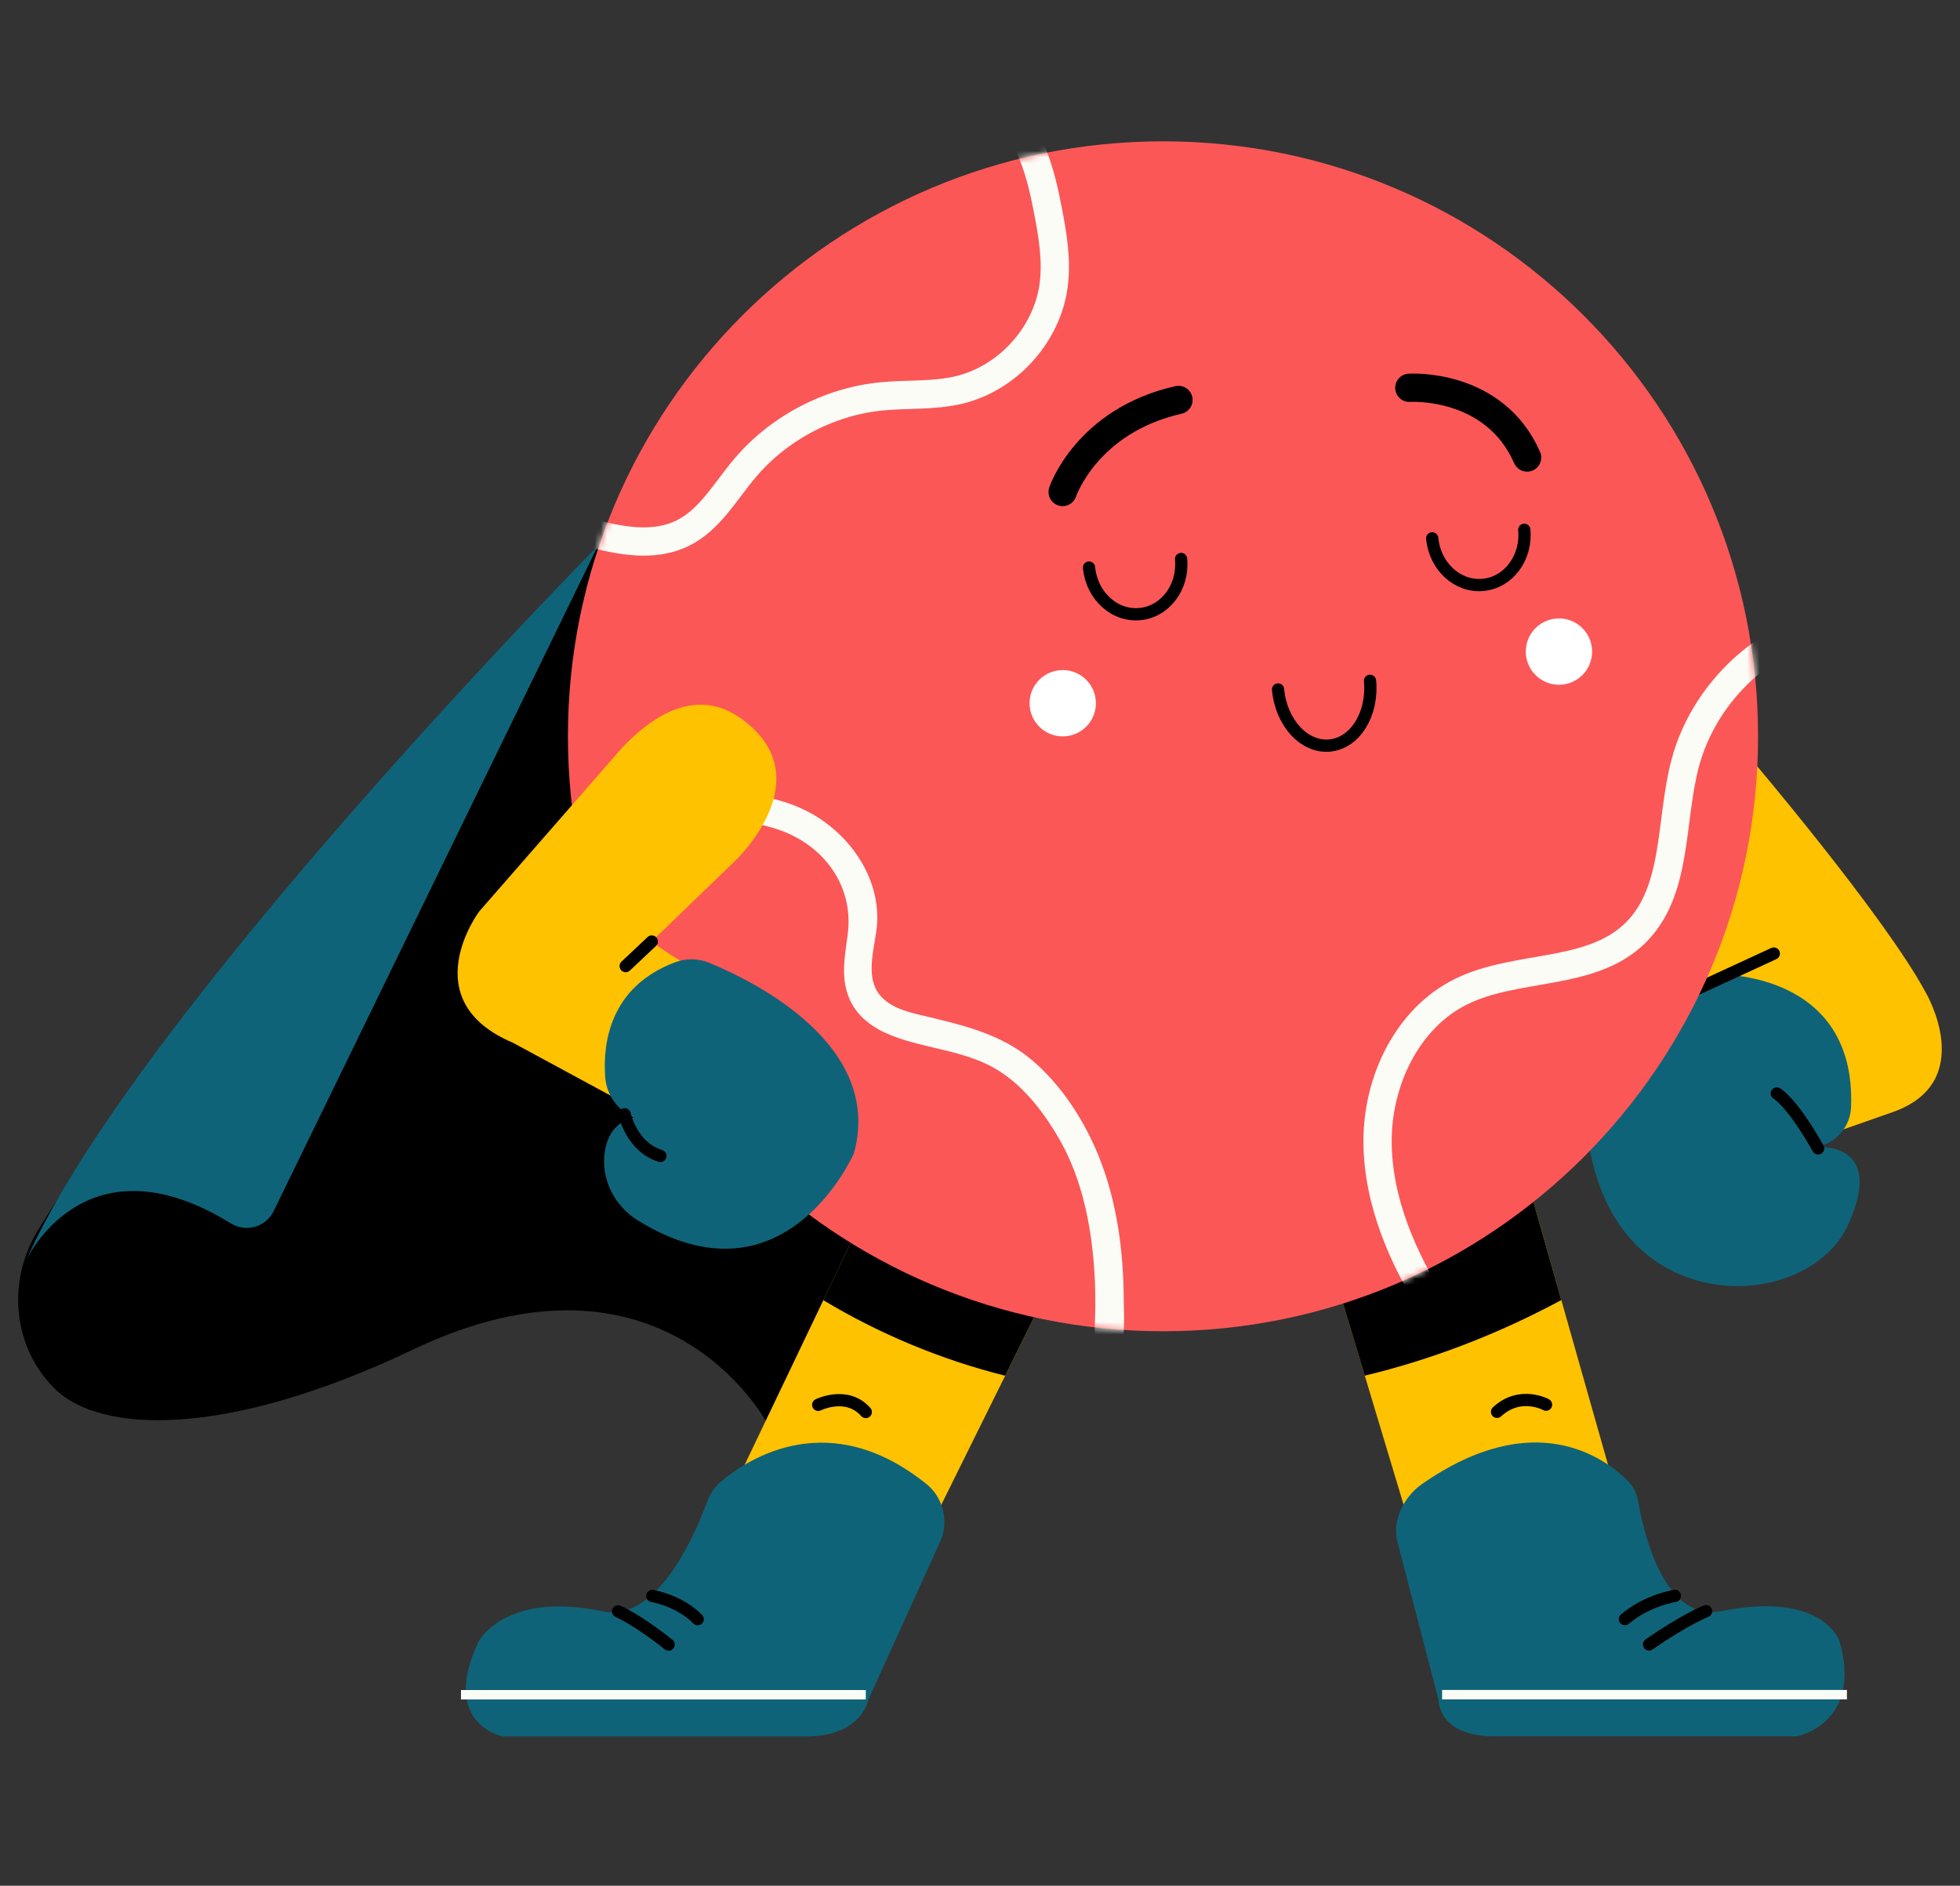 <?xml version="1.0" encoding="utf-8"?>
<svg xmlns="http://www.w3.org/2000/svg" width="318" height="306" viewBox="0 0 318 306" fill="none">
<rect x="0" y="0" width="318" height="306" fill="#333333" stroke="none"/>
<path d="M233.073 261.953L213.61 197.221L246.404 186.596L267.227 260.011L233.073 261.953Z" fill="#FFC200"/>
<path d="M246.404 186.596L253.315 210.966C243.194 216.408 232.461 220.582 221.423 223.227L213.61 197.237L246.404 186.596Z" fill="black"/>
<path d="M279.259 261.448C270.973 263.13 267.166 251.511 265.805 243.713C265.576 242.368 265.01 241.206 264.139 240.335C260.347 236.543 248.896 228.119 230.688 240.839C227.569 243.025 225.902 246.97 226.697 250.073L233.394 275.85C233.394 275.85 233.271 281.751 242.414 281.751H291.551C291.551 281.751 302.253 279.702 298.461 266.325C298.461 266.325 295.801 258.1 279.259 261.448Z" fill="#0F6378"/>
<path d="M250.838 227.936C250.838 227.936 246.649 225.612 242.888 229.097" stroke="black" stroke-width="1.988" stroke-miterlimit="10" stroke-linecap="round"/>
<path d="M276.798 261.448C276.798 261.448 273.48 262.732 267.548 266.845" stroke="black" stroke-width="1.988" stroke-miterlimit="10" stroke-linecap="round"/>
<path d="M271.737 258.971C271.737 258.971 267.273 259.644 263.634 262.732" stroke="black" stroke-width="1.988" stroke-miterlimit="10" stroke-linecap="round"/>
<path d="M299.654 274.994H233.975" stroke="#FCFCF7" stroke-width="1.529" stroke-miterlimit="10"/>
<path d="M312.42 161.018C312.42 161.018 321.042 175.573 307.038 180.48L293.034 185.388C293.034 185.388 301.167 196.961 293.095 203.535C274.183 218.946 252.642 190.739 263.145 169.717C273.663 148.711 283.448 122.384 283.448 122.384C283.448 122.384 305.662 148.466 312.42 161.018Z" fill="#FFC200"/>
<path d="M278.617 158.129C278.617 158.129 301.183 157.425 300.327 179.67C300.22 182.376 298.492 184.761 295.969 185.77L295.037 186.152C295.037 186.152 305.968 185.281 299.868 198.704C295.037 209.33 277.073 212.815 266.05 202.572C255.027 192.329 257.351 173.585 257.351 173.585L278.617 158.129Z" fill="#0F6378"/>
<path d="M6.1 199.729C1.101 207.923 2.049 218.625 8.898 225.367C16.267 232.629 36.677 233.455 67.055 218.977C107.631 199.652 124.249 230.611 124.249 230.611C124.249 230.611 188.767 162.945 188.767 160.055C188.767 157.15 159.78 105.964 159.78 105.964L131.787 92.434L97.005 88.566C97.005 88.566 28.865 162.455 6.1 199.729Z" fill="black"/>
<path d="M143.91 261.968L175.955 197.252L145.225 186.626L110.138 260.041L143.91 261.968Z" fill="#FFC200"/>
<path d="M145.225 186.626L133.575 210.981C142.641 216.423 152.548 220.597 163.082 223.242L175.955 197.252L145.225 186.626Z" fill="black"/>
<path d="M97.816 261.479C105.781 263.16 111.835 251.541 114.709 243.744C115.199 242.399 115.994 241.237 117.033 240.365C121.559 236.574 134.645 228.15 150.377 240.87C153.068 243.056 153.97 247 152.564 250.104L140.853 275.88C140.853 275.88 139.828 281.782 130.686 281.782H81.579C81.579 281.782 71.275 279.733 77.665 266.356C77.665 266.356 81.916 258.13 97.816 261.479Z" fill="#0F6378"/>
<path d="M132.75 227.966C132.75 227.966 137.382 225.642 140.47 229.128" stroke="black" stroke-width="1.988" stroke-miterlimit="10" stroke-linecap="round"/>
<path d="M294.976 186.351C294.976 186.351 291.184 179.38 288.279 177.438" stroke="black" stroke-width="1.988" stroke-miterlimit="10" stroke-linecap="round"/>
<path d="M275.238 160.529L287.79 154.734" stroke="black" stroke-width="1.988" stroke-miterlimit="10" stroke-linecap="round"/>
<path d="M188.69 216.026C242.011 216.026 285.237 172.801 285.237 119.479C285.237 66.158 242.011 22.933 188.69 22.933C135.369 22.933 92.144 66.158 92.144 119.479C92.144 172.801 135.369 216.026 188.69 216.026Z" fill="#FB5757"/>
<path d="M172.408 79.836C172.408 79.836 176.245 68.293 191.198 64.899" stroke="black" stroke-width="4.587" stroke-miterlimit="10" stroke-linecap="round"/>
<path d="M228.654 62.927C228.654 62.927 242.383 61.995 247.765 74.241" stroke="black" stroke-width="4.587" stroke-miterlimit="10" stroke-linecap="round"/>
<path d="M222.279 110.474C222.783 115.887 219.863 120.58 215.735 120.978C211.608 121.36 207.862 117.293 207.357 111.881" stroke="black" stroke-width="1.988" stroke-miterlimit="10" stroke-linecap="round"/>
<path d="M247.306 85.967C247.734 90.523 244.738 94.529 240.61 94.911C236.482 95.293 232.797 91.914 232.369 87.358" stroke="black" stroke-width="1.988" stroke-miterlimit="10" stroke-linecap="round"/>
<path d="M191.626 90.706C192.054 95.262 189.057 99.268 184.929 99.65C180.801 100.032 177.117 96.654 176.689 92.098" stroke="black" stroke-width="1.988" stroke-miterlimit="10" stroke-linecap="round"/>
<path d="M172.423 119.495C175.395 119.495 177.805 117.085 177.805 114.113C177.805 111.141 175.395 108.732 172.423 108.732C169.451 108.732 167.042 111.141 167.042 114.113C167.042 117.085 169.451 119.495 172.423 119.495Z" fill="white"/>
<path d="M252.932 111.116C255.904 111.116 258.314 108.707 258.314 105.735C258.314 102.763 255.904 100.353 252.932 100.353C249.96 100.353 247.551 102.763 247.551 105.735C247.551 108.707 249.96 111.116 252.932 111.116Z" fill="white"/>
<path d="M100.277 261.479C100.277 261.479 103.335 262.763 108.487 266.875" stroke="black" stroke-width="1.988" stroke-miterlimit="10" stroke-linecap="round"/>
<path d="M105.827 258.987C105.827 258.987 110.169 259.659 113.196 262.748" stroke="black" stroke-width="1.988" stroke-miterlimit="10" stroke-linecap="round"/>
<path d="M97.005 88.566C97.005 88.566 21.664 164.886 4.266 204.483C4.266 204.483 13.714 183.874 37.457 198.521C39.918 200.034 43.144 199.117 44.398 196.533L97.005 88.566Z" fill="#0F6378"/>
<path d="M74.791 275.009H140.47" stroke="#FCFCF7" stroke-width="1.529" stroke-miterlimit="10"/>
<mask id="mask0_4060_379" style="mask-type:luminance" maskUnits="userSpaceOnUse" x="92" y="22" width="194" height="195">
<path d="M188.69 216.026C242.011 216.026 285.237 172.801 285.237 119.479C285.237 66.158 242.011 22.933 188.69 22.933C135.369 22.933 92.144 66.158 92.144 119.479C92.144 172.801 135.369 216.026 188.69 216.026Z" fill="white"/>
</mask>
<g mask="url(#mask0_4060_379)">
<path d="M232.904 212.571C227.645 204.33 223.517 194.974 223.502 185.189C223.487 175.405 228.318 165.207 237.093 160.896C246.083 156.478 258.039 158.45 265.239 151.478C272.287 144.66 270.896 133.239 273.434 123.776C276.339 112.951 285.359 104.008 296.199 101.179C302.146 99.635 308.414 99.819 314.407 98.442C330.414 94.789 341.881 80.739 349.769 66.352" stroke="#FCFCF7" stroke-width="4.587" stroke-miterlimit="10"/>
</g>
<mask id="mask1_4060_379" style="mask-type:luminance" maskUnits="userSpaceOnUse" x="92" y="22" width="194" height="195">
<path d="M188.69 216.026C242.011 216.026 285.237 172.801 285.237 119.479C285.237 66.158 242.011 22.933 188.69 22.933C135.369 22.933 92.144 66.158 92.144 119.479C92.144 172.801 135.369 216.026 188.69 216.026Z" fill="white"/>
</mask>
<g mask="url(#mask1_4060_379)">
<path d="M139.247 14.952C147.213 13.622 156.309 12.582 162.516 17.75C167.256 21.695 168.876 28.177 170.038 34.231C170.803 38.191 171.475 42.242 170.956 46.248C169.901 54.351 163.434 61.46 155.468 63.31C151.371 64.257 147.09 63.906 142.901 64.334C134.401 65.205 126.283 69.501 120.779 76.06C117.645 79.791 115.137 84.362 110.765 86.517C106.071 88.841 100.46 87.756 95.4 86.365C80.249 82.206 65.71 75.8 52.409 67.422" stroke="#FCFCF7" stroke-width="4.587" stroke-miterlimit="10"/>
</g>
<mask id="mask2_4060_379" style="mask-type:luminance" maskUnits="userSpaceOnUse" x="92" y="22" width="194" height="195">
<path d="M188.69 216.026C242.011 216.026 285.237 172.801 285.237 119.479C285.237 66.158 242.011 22.933 188.69 22.933C135.369 22.933 92.144 66.158 92.144 119.479C92.144 172.801 135.369 216.026 188.69 216.026Z" fill="white"/>
</mask>
<g mask="url(#mask2_4060_379)">
<path d="M93.626 142.917C95.476 137.275 101.561 135.196 106.882 134.233C113.777 132.994 122.139 132.383 128.591 135.578C134.752 138.636 138.406 144.66 137.55 151.524C137.092 155.147 136.297 158.786 137.902 162.272C139.217 165.115 141.77 166.889 144.614 168.02C149.827 170.084 155.606 170.359 160.651 172.958C165.406 175.405 168.922 179.869 171.598 184.379C175.145 190.326 176.765 197.359 177.392 204.193C177.713 207.663 177.789 211.149 177.637 214.635C177.575 215.919 177.759 217.891 177.071 219.038C176.245 220.414 173.692 220.811 172.301 221.255C154.536 226.927 135.884 226.667 117.568 224.358C114.648 223.991 114.679 228.578 117.568 228.945C135.318 231.192 153.45 231.498 170.803 226.514C174.181 225.551 179.15 224.695 181.046 221.362C182.743 218.38 182.345 213.855 182.315 210.537C182.254 202.954 181.214 195.142 178.432 188.048C176.062 182.009 172.179 175.924 167.118 171.766C162.455 167.944 156.691 166.461 150.928 165.085C148.145 164.412 144.614 163.816 142.718 161.431C140.134 158.19 142.167 153.252 142.32 149.567C142.626 142.336 137.994 135.655 131.863 132.138C124.127 127.705 114.144 128.286 105.659 129.814C98.58 131.083 91.578 134.432 89.193 141.709C88.275 144.507 92.709 145.714 93.626 142.917Z" fill="#FCFCF7"/>
</g>
<path d="M100.873 121.406L77.711 147.946C77.711 147.946 66.994 162.348 83.23 169.213L103.396 180.129C103.396 180.129 94.681 195.815 109.205 200.004C114.77 201.609 130.976 202.756 134.661 189.974C138.345 177.193 132.78 167.088 119.525 160.743C108.93 155.667 105.75 152.747 105.75 152.747L119.219 139.737C119.219 139.737 133.713 126.206 120.183 116.559C111.682 110.505 103.625 118.516 100.873 121.406Z" fill="#FFC200"/>
<path d="M105.75 152.778L101.515 156.768" stroke="black" stroke-width="1.988" stroke-miterlimit="10" stroke-linecap="round"/>
<path d="M98.183 174.717C97.8 169.167 98.993 160.131 109.511 156.156C111.331 155.468 113.333 155.514 115.137 156.263C122.675 159.382 143.314 169.671 138.559 187.116C138.559 187.116 127.383 212.892 103.426 198.001C99.62 195.631 97.433 191.213 98.137 186.794C98.534 184.348 99.772 182.086 102.815 181.336L102.433 181.153C99.956 179.884 98.366 177.453 98.183 174.717Z" fill="#0F6378"/>
<path d="M101.347 180.817C101.347 180.817 102.448 186.106 107.141 187.574" stroke="black" stroke-width="1.988" stroke-miterlimit="10" stroke-linecap="round"/>
</svg>